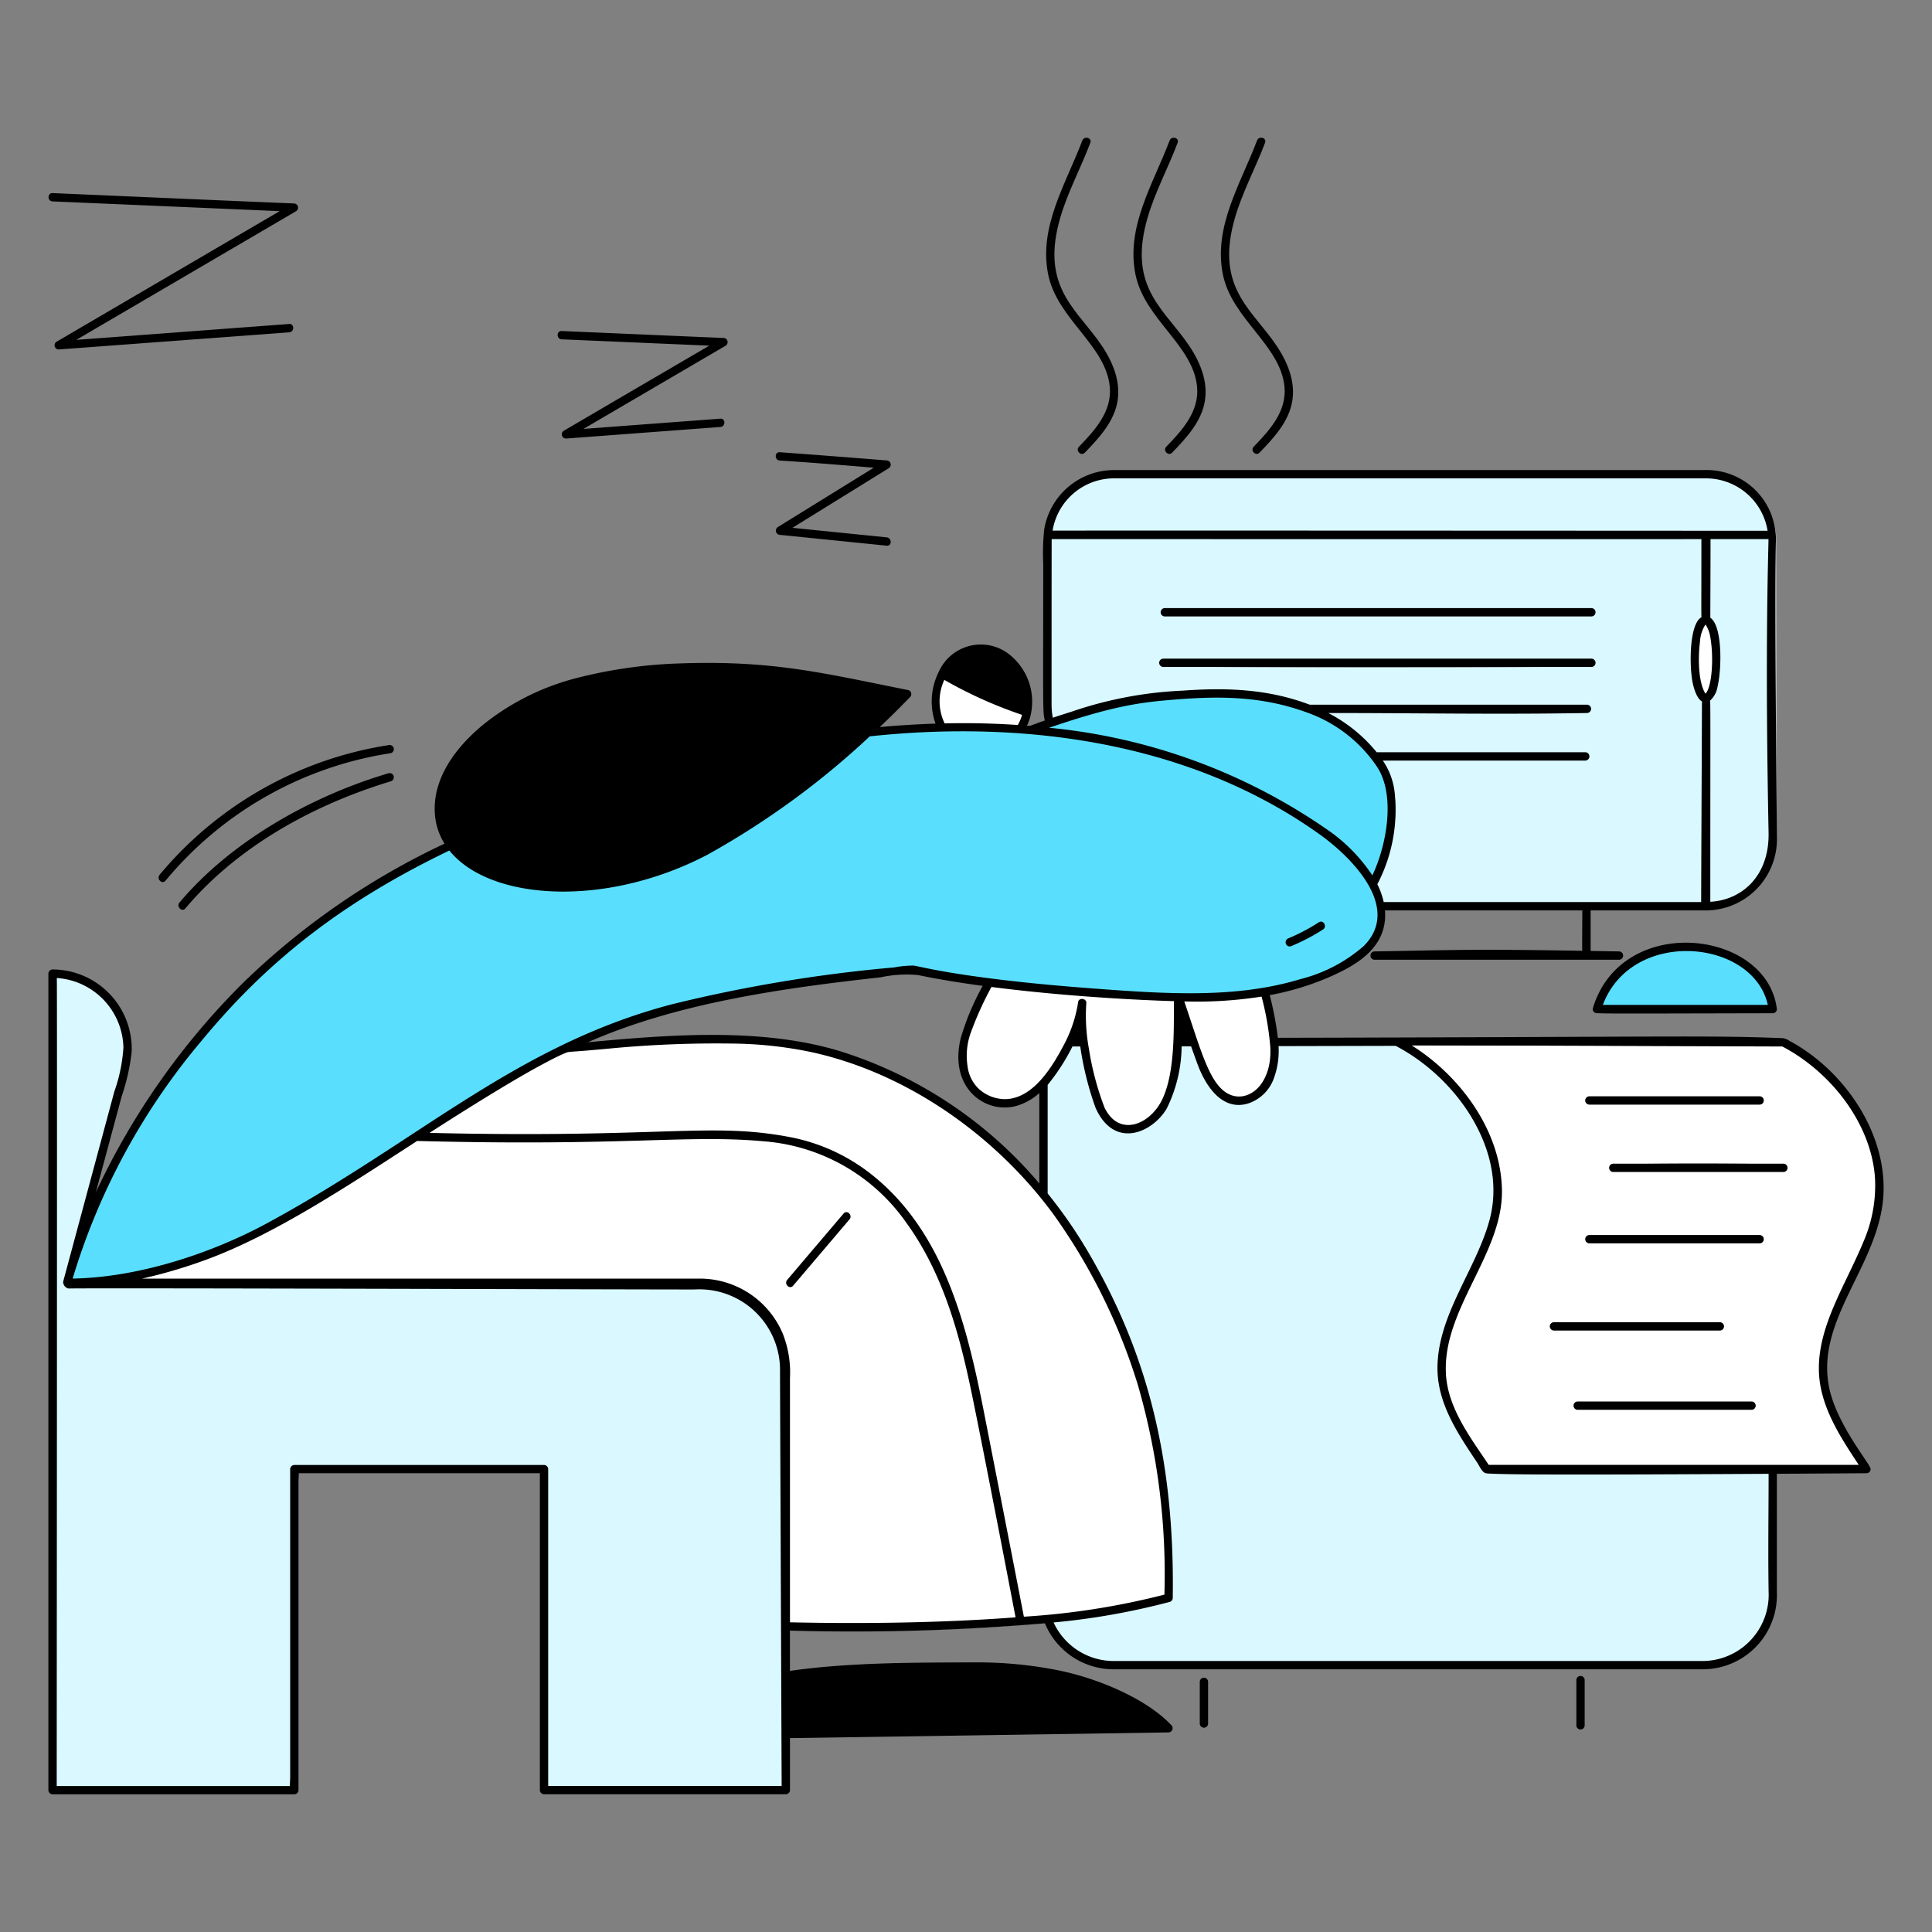 <svg xmlns="http://www.w3.org/2000/svg" fill="none" viewBox="0 0 200 200" id="Overworked-Employee--Streamline-New-York">
  <rect x="0" y="0" width="200" height="200" fill="#808080" stroke="none"/>
  <desc>
    Overworked Employee Streamline Illustration: https://streamlinehq.com
  </desc>
  <path fill="#daf8ff" d="M153.619 152.339a4.787 4.787 0 0 1 -0.569 -0.842c-4.441 -6.624 -5.7 -9.708 -2.078 -17.513 2.41 -5.2 4.946 -9.016 3.045 -14.782a19.785 19.785 0 0 0 -9.748 -11.119 0.32 0.32 0 0 1 -0.165 -0.174 0.326 0.326 0 0 1 0.007 -0.239 0.371 0.371 0 0 1 0.133 -0.2l-12 0.027c0.032 0.318 0.054 0.718 0.059 0.868v0.016c0.02 2.359 -0.567 4.711 -2.75 5.651 -2.586 1.114 -4.65 -1.253 -5.547 -3.928v-0.011c-0.089 -0.234 -0.838 -2.331 -0.925 -2.577h-0.785c-0.1 2.574 -0.445 5.853 -2.025 7.885a4.556 4.556 0 0 1 -4.459 1.744 4.158 4.158 0 0 1 -2.4 -2.634 32.704 32.704 0 0 1 -1.631 -6.981h-0.458a17.455 17.455 0 0 1 -3.672 5.49v9.673a48.661 48.661 0 0 1 5 7.042c5.747 9.842 8.915 20.729 8.694 35.678a0.378 0.378 0 0 1 -0.271 0.356 74.831 74.831 0 0 1 -12.863 2.2 7.639 7.639 0 0 0 7.1 4.779l60.954 0a7.623 7.623 0 0 0 5.515 -2.34 7.612 7.612 0 0 0 2.114 -5.606v-12.355c-31.663 0 -30.024 0.063 -30.275 -0.108Z" stroke-width="1"></path>
  <path fill="#daf8ff" d="M176.592 49.46h-61.031a6.514 6.514 0 0 0 -6.669 5.54c1.25 -0.053 -8.553 0.012 74.16 0.012a6.514 6.514 0 0 0 -6.46 -5.552Z" stroke-width="1"></path>
  <path fill="#daf8ff" d="M176.167 93.445c-0.015 -0.4 0.022 -0.812 0.022 -1.2v-19.7c-0.561 -0.351 -0.837 -1.518 -0.927 -2a12.455 12.455 0 0 1 0.092 -5.076 2.39 2.39 0 0 1 0.835 -1.529v-8.192c-0.8 0.01 -67.379 0 -67.379 0 -0.01 0.264 -0.014 0.528 -0.014 0.794 0 18.049 -0.053 16.893 0.141 17.838a57.948 57.948 0 0 1 9.055 -2.38 59.389 59.389 0 0 1 9.779 -0.53c2.666 0.097 5.299 0.62 7.8 1.548h28.71a0.369 0.369 0 1 1 0 0.738h-27.05a15.653 15.653 0 0 1 5.259 4.185h21.637a0.37 0.37 0 0 1 0 0.739h-21.096c0.072 0.105 0.153 0.2 0.221 0.313 2.1 3.354 1.144 8.948 -0.735 12.538 0.305 0.608 0.533 1.253 0.677 1.918l32.973 -0.004Zm-55.586 -30.434h44.16a0.37 0.37 0 0 1 0 0.739h-44.16a0.369 0.369 0 0 1 -0.351 -0.37 0.372 0.372 0 0 1 0.351 -0.369Zm-0.153 5.97a0.369 0.369 0 1 1 0 -0.738h44.313a0.369 0.369 0 1 1 0 0.738c-9.061 0.157 -35.27 0.156 -44.313 0Z" stroke-width="1"></path>
  <path fill="#ffffff" d="M164.741 68.243h-44.313a0.369 0.369 0 1 0 0 0.738h44.313a0.369 0.369 0 1 0 0 -0.738Z" stroke-width="1"></path>
  <path fill="#ffffff" d="M120.581 63.75h44.16a0.369 0.369 0 0 0 0.351 -0.37 0.372 0.372 0 0 0 -0.351 -0.37h-44.16a0.369 0.369 0 0 0 -0.351 0.37 0.372 0.372 0 0 0 0.351 0.37Z" stroke-width="1"></path>
  <path fill="#ffffff" d="M164.279 73.75a0.369 0.369 0 1 0 0 -0.737h-28.71c0.569 0.21 1.123 0.456 1.66 0.738 7.271 0 16.506 0.183 27.05 0Z" stroke-width="1"></path>
  <path fill="#ffffff" d="M164.125 78.675a0.37 0.37 0 0 0 0 -0.74h-21.637c0.19 0.24 0.369 0.487 0.543 0.74h21.094Z" stroke-width="1"></path>
  <path fill="#daf8ff" d="M177.8 65.639c0.366 1.776 0.489 5.634 -0.812 6.844v20.935a6.397 6.397 0 0 0 5.983 -5.021 9.015 9.015 0 0 0 0.171 -2.205s0 -30.029 -0.017 -30.445h-6.115c0.022 0.648 -0.02 -2.676 -0.02 8.234a2.71 2.71 0 0 1 0.81 1.658Z" stroke-width="1"></path>
  <path fill="#59dffd" d="M143.252 78.988a15.824 15.824 0 0 0 -7.683 -5.975c-4.214 -1.6 -8.454 -1.794 -13.126 -1.455a40.776 40.776 0 0 0 -11.532 2.187c-1.061 0.338 -2.57 0.806 -4.3 1.471 12.476 1.043 22.295 4.777 30.713 10.69a16.275 16.275 0 0 1 5.19 5.62c1.886 -3.589 2.837 -9.189 0.738 -12.538Z" stroke-width="1"></path>
  <path fill="#ffffff" d="M116.431 137.286c-5.715 -13.487 -15.373 -23.964 -29.227 -28.331 -8.075 -2.545 -17.85 -1.82 -26.713 -0.969a126.205 126.205 0 0 0 -16.209 9.345c24.944 0.595 29.174 -1.131 37.424 0.43 5.988 1.133 10.628 4.826 13.839 9.919 3.479 5.517 4.961 11.967 6.208 18.284a9423.597 9423.597 0 0 1 4.195 21.492c0.091 0.465 -0.621 0.662 -0.712 0.2 -0.011 -0.058 -3.174 -16.63 -4.623 -23.611 -1.274 -6.139 -3 -12.342 -6.732 -17.487a19.89 19.89 0 0 0 -14.9 -8.48c-7.921 -0.713 -14 0.557 -35.794 -0.03 -10.354 6.734 -18.327 12.115 -29.055 14.38l58.293 0c5.062 0.029 9.575 3.969 9.295 10.244v26.073c11.123 0.247 28.692 0.064 39.351 -2.972a0.374 0.374 0 0 0 0.271 -0.356c0.139 -9.636 -1.131 -19.212 -4.911 -28.131ZM87.9 126.185l-5.843 6.872c-0.308 0.363 -0.828 -0.162 -0.522 -0.522l5.843 -6.873c0.305 -0.362 0.822 0.162 0.522 0.523Z" stroke-width="1"></path>
  <path fill="#ffffff" d="M101.822 102a21.981 21.981 0 0 0 -2.485 6.385c0.157 -0.318 0.726 -0.27 0.7 0.148a5.707 5.707 0 0 0 0.8 3.727 3.998 3.998 0 0 0 5.176 1.041c1.928 -1.081 3.242 -3.3 4.282 -5.308a13.758 13.758 0 0 0 1.379 -4.258c0.04 -0.429 0.782 -0.31 0.712 0.2a13.943 13.943 0 0 1 -1.739 4.952c0.412 -0.722 0.761 -1.478 1.042 -2.26 0.23 2.406 0.712 4.781 1.438 7.087 -0.128 -0.446 0.572 -0.632 0.713 -0.185a4.59 4.59 0 0 0 1.826 2.761 3.236 3.236 0 0 0 2.651 -0.205c1.664 -0.817 2.406 -2.738 2.8 -4.557 0.415 -2.627 0.58 -5.287 0.492 -7.945 -6.291 -0.133 -15.293 -0.992 -19.787 -1.583Z" stroke-width="1"></path>
  <path fill="#ffffff" d="M131.373 102.964a46.51 46.51 0 0 1 -9.028 0.636 93.657 93.657 0 0 0 -0.019 1.757c0.175 0.506 1.587 4.5 1.676 4.734 -0.149 -0.428 0.517 -0.616 0.714 -0.186 0.665 1.75 1.861 3.815 3.735 3.659a2.952 2.952 0 0 0 1.856 -0.938 6.198 6.198 0 0 0 1.256 -4.249 0.37 0.37 0 0 1 0.361 -0.357 0.368 0.368 0 0 1 0.374 0.343 28.802 28.802 0 0 0 -0.925 -5.399Z" stroke-width="1"></path>
  <path fill="#ffffff" d="M106.226 74.051a42.523 42.523 0 0 1 -8.855 -3.978 0.384 0.384 0 0 1 -0.133 -0.5 6.688 6.688 0 0 0 -0.3 5.4 85.275 85.275 0 0 1 9.271 0.208c0.224 -0.432 0.379 -0.897 0.461 -1.378a0.375 0.375 0 0 1 -0.444 0.248Z" stroke-width="1"></path>
  <path fill="#ffffff" d="M130.838 111.9a2.867 2.867 0 0 1 -3.334 1.544c-1.383 -0.467 -2.269 -2.173 -2.788 -3.538 -0.2 -0.43 -0.863 -0.242 -0.714 0.186v0.011c0.867 2.587 2.866 4.973 5.408 3.985 2.273 -0.884 2.908 -3.259 2.889 -5.708v-0.016a0.369 0.369 0 0 0 -0.374 -0.343 0.368 0.368 0 0 0 -0.361 0.357 7.13 7.13 0 0 1 -0.726 3.522Z" stroke-width="1"></path>
  <path fill="#ffffff" d="M121.047 111.813a6.998 6.998 0 0 1 -2.144 3.911 3.653 3.653 0 0 1 -1.406 0.657 3.654 3.654 0 0 1 -1.551 0.017c-1.128 -0.338 -1.761 -1.761 -2.111 -2.872 -0.141 -0.447 -0.841 -0.261 -0.713 0.185 0.2 0.656 0.479 1.285 0.832 1.872 0.234 0.405 0.542 0.763 0.907 1.055 1.57 1.222 4.127 0.382 5.375 -1.2 2.31 -2.92 2.039 -8.347 2.109 -11.842 -0.248 0 -0.5 -0.015 -0.743 -0.02a39.388 39.388 0 0 1 -0.555 8.237Z" stroke-width="1"></path>
  <path fill="#ffffff" d="M107.924 112.761a15.882 15.882 0 0 0 2.62 -3.688 15.096 15.096 0 0 0 1.837 -5.141c0.072 -0.473 -0.626 -0.63 -0.707 -0.227 -0.023 0.113 -0.069 0.483 -0.213 1.1a14.361 14.361 0 0 1 -1.6 3.994 11.103 11.103 0 0 1 -3.85 4.5 3.896 3.896 0 0 1 -3.118 0.398 3.901 3.901 0 0 1 -2.402 -2.028 6.46 6.46 0 0 1 -0.452 -3.138c0.031 -0.477 -0.709 -0.468 -0.739 0 -0.136 2.153 0.326 4.151 2.185 5.295 1.961 1.212 4.262 1.047 6.439 -1.065Z" stroke-width="1"></path>
  <path fill="#000000" d="M121.23 178.65c-2.708 -2.876 -7.91 -4.938 -11.8 -5.7a42.692 42.692 0 0 0 -8.241 -0.8c-6.265 0.015 -13.262 -0.01 -19.471 0.887v6.827l39.253 -0.592a0.362 0.362 0 0 0 0.195 -0.068 0.366 0.366 0 0 0 0.153 -0.367 0.37 0.37 0 0 0 -0.089 -0.187Z" stroke-width="1"></path>
  <path fill="#59dffd" d="M143.308 94.181c-0.347 -3.352 -3.262 -6.364 -5.981 -8.275a55.725 55.725 0 0 0 -6.6 -4.054c-12.365 -6.329 -26.126 -7.769 -39.844 -6.507a86.28 86.28 0 0 1 -17.651 13.067 34.14 34.14 0 0 1 -11.363 3.615c-5.353 0.715 -12.816 -0.148 -15.737 -4.679a76.593 76.593 0 0 0 -20.955 14.468 75.044 75.044 0 0 0 -15.538 22.421c-0.444 1.65 -1.913 7.108 -2.2 8.187h6.693a51.716 51.716 0 0 0 7.308 -2.124c11.443 -4.248 23.733 -14.443 35.487 -20.582 10.743 -5.61 22.045 -7.26 34.251 -8.614a12.844 12.844 0 0 1 3.872 -0.229c7.262 1.519 19.881 2.569 26.552 2.707 5.527 0.114 10.9 -0.246 15.981 -2.484 2.071 -0.912 4.431 -2.147 5.358 -4.343a5.234 5.234 0 0 0 0.367 -2.574Zm-9.9 3.006a19.427 19.427 0 0 0 3.143 -1.658c0.4 -0.26 0.771 0.381 0.373 0.638a20.443 20.443 0 0 1 -3.319 1.732c-0.437 0.181 -0.627 -0.533 -0.194 -0.712h-0.003Z" stroke-width="1"></path>
  <path fill="#000000" d="M94.007 71.5c-8.842 -1.766 -14.125 -3.113 -23.785 -2.754 -3.562 0.12 -7.1 0.628 -10.551 1.515a25.448 25.448 0 0 0 -9.2 4.477c-7.774 6.025 -6.746 13.488 0.363 16.216 6.9 2.647 15.776 0.938 22.395 -2.542a84.723 84.723 0 0 0 16.78 -12.246c2.147 -1.965 3.358 -3.241 4.158 -4.048a0.37 0.37 0 0 0 -0.16 -0.618Z" stroke-width="1"></path>
  <path fill="#daf8ff" d="m72.421 132.424 -64.986 0 5.108 -18.973c0.507 -1.478 0.85 -3.007 1.025 -4.56a8.157 8.157 0 0 0 -4.94 -7.814 8.16 8.16 0 0 0 -3.188 -0.657 0.373 0.373 0 0 0 -0.369 0.369l0 84.524a0.375 0.375 0 0 0 0.369 0.369h25.029a0.377 0.377 0 0 0 0.369 -0.369v-31.871c0 -0.308 0.044 -0.665 0.032 -1h25.079v32.866a0.374 0.374 0 0 0 0.369 0.369h25.029a0.377 0.377 0 0 0 0.369 -0.369v-42.64c0.275 -6.168 -4.11 -10.214 -9.295 -10.244Z" stroke-width="1"></path>
  <path fill="#000000" d="M104.382 67.747a4.697 4.697 0 0 0 -5.882 0.146 4.7 4.7 0 0 0 -1.262 1.68 0.39 0.39 0 0 0 0.133 0.5 42.147 42.147 0 0 0 8.855 3.979 0.373 0.373 0 0 0 0.449 -0.247l0.005 -0.011a6.185 6.185 0 0 0 -2.298 -6.047Z" stroke-width="1"></path>
  <path fill="#ffffff" d="M112.254 46.816c1.465 -1.517 3.058 -3.216 3.382 -5.39 0.345 -2.308 -0.784 -4.5 -2.122 -6.3 -2.5 -3.368 -5.8 -5.773 -3.826 -12.581 0.779 -2.693 2.135 -5.17 3.12 -7.786 0.167 -0.446 -0.546 -0.638 -0.713 -0.2 -1.669 4.434 -4.55 8.916 -3.527 13.86 0.958 4.638 5.962 7.254 6.373 11.62 0.242 2.57 -1.549 4.53 -3.209 6.25 -0.332 0.347 0.191 0.87 0.522 0.527Z" stroke-width="1"></path>
  <path fill="#ffffff" d="M121.3 46.816c1.465 -1.517 3.058 -3.216 3.382 -5.39 0.345 -2.308 -0.784 -4.5 -2.122 -6.3 -2.5 -3.368 -5.8 -5.773 -3.826 -12.581 0.779 -2.693 2.134 -5.17 3.119 -7.786 0.168 -0.446 -0.545 -0.638 -0.712 -0.2 -1.669 4.434 -4.55 8.916 -3.527 13.86 0.958 4.638 5.962 7.254 6.373 11.62 0.242 2.57 -1.549 4.53 -3.209 6.25 -0.334 0.347 0.187 0.87 0.522 0.527Z" stroke-width="1"></path>
  <path fill="#ffffff" d="M130.344 46.816c1.466 -1.517 3.059 -3.216 3.383 -5.39 0.344 -2.308 -0.785 -4.5 -2.122 -6.3 -2.5 -3.368 -5.795 -5.773 -3.827 -12.581 0.779 -2.693 2.135 -5.17 3.12 -7.786 0.167 -0.446 -0.546 -0.638 -0.712 -0.2 -1.67 4.434 -4.551 8.916 -3.528 13.86 0.959 4.638 5.963 7.254 6.373 11.62 0.242 2.57 -1.549 4.53 -3.209 6.25 -0.33 0.347 0.192 0.87 0.522 0.527Z" stroke-width="1"></path>
  <path fill="#ffffff" d="M184.531 108.271c-0.347 0.012 -0.7 -0.067 -1.043 -0.068h-37.6c5.117 3.109 9.436 8.715 9.537 15.011 0.1 6.542 -6.141 12.263 -5.8 18.974 0.18 3.58 2.54 6.642 4.458 9.52h38.457c-1.975 -2.975 -4.082 -6.157 -4.18 -9.764 -0.128 -4.661 2.752 -8.876 4.65 -13.479a14.594 14.594 0 0 0 1.157 -6.493c-0.363 -5.644 -4.507 -11.011 -9.457 -13.609 -0.076 -0.037 -0.21 -0.081 -0.179 -0.092Zm-20 5.279h17.621a0.37 0.37 0 1 1 0 0.738h-17.617a0.37 0.37 0 1 1 0 -0.738h-0.004Zm-3.688 24.126a0.368 0.368 0 0 1 -0.351 -0.369 0.372 0.372 0 0 1 0.351 -0.37h17.211a0.368 0.368 0 0 1 0.351 0.37 0.37 0.37 0 0 1 -0.351 0.369h-17.211Zm20.489 8.206h-18.03a0.37 0.37 0 1 1 0 -0.738h18.03a0.376 0.376 0 0 1 0.238 0.119 0.369 0.369 0 0 1 0.002 0.497 0.368 0.368 0 0 1 -0.236 0.122h-0.004Zm0.82 -17.233h-17.617a0.37 0.37 0 1 1 0 -0.738h17.621a0.381 0.381 0 0 1 0.21 0.605 0.374 0.374 0 0 1 -0.21 0.133h-0.004Zm2.459 -7.385h-17.617a0.368 0.368 0 0 1 -0.351 -0.369 0.372 0.372 0 0 1 0.351 -0.37h17.621a0.368 0.368 0 0 1 0.351 0.37 0.37 0.37 0 0 1 -0.351 0.369h-0.004Z" stroke-width="1"></path>
  <path fill="#000000" d="M144.26 108.079a19.461 19.461 0 0 1 9.757 11.123c1.9 5.758 -0.637 9.583 -3.045 14.782 -3.612 7.795 -2.365 10.887 2.078 17.513 0.159 0.3 0.35 0.582 0.569 0.842 0.247 0.168 -2.5 0.384 39.6 0.108a0.373 0.373 0 0 0 0.319 -0.556c-2.182 -3.3 -4.558 -6.6 -4.448 -10.527 0.165 -5.843 4.989 -10.778 5.747 -16.789 0.845 -6.7 -3.735 -13.625 -9.644 -16.788 -0.718 -0.491 1.457 -0.174 -40.739 -0.324 -0.076 0 -0.15 -0.042 -0.211 0.005a0.366 0.366 0 0 0 -0.108 0.482 0.36 0.36 0 0 0 0.125 0.129Zm49.9 13.893c0.318 4.943 -2.113 8.261 -4.211 13.138 -3.034 7.056 -1.53 10.4 2.584 16.6h-38.456c-1.918 -2.878 -4.278 -5.94 -4.458 -9.52 -0.339 -6.718 5.906 -12.431 5.8 -18.974 -0.1 -6.264 -4.386 -11.882 -9.537 -15.011 41.364 0.086 38.559 0.023 38.82 0.16 4.998 2.621 9.098 8.013 9.459 13.607h-0.001Z" stroke-width="1"></path>
  <path fill="#000000" d="M164.535 114.288h17.621a0.37 0.37 0 1 0 0 -0.738h-17.621a0.37 0.37 0 1 0 0 0.738Z" stroke-width="1"></path>
  <path fill="#000000" d="M166.994 120.525a0.371 0.371 0 0 0 -0.351 0.369 0.372 0.372 0 0 0 0.351 0.37h17.621a0.368 0.368 0 0 0 0.351 -0.37 0.372 0.372 0 0 0 -0.351 -0.369 535.536 535.536 0 0 0 -17.621 0Z" stroke-width="1"></path>
  <path fill="#000000" d="M182.156 127.91h-17.621a0.369 0.369 0 1 0 0 0.738h17.621a0.356 0.356 0 0 0 0.267 -0.105 0.366 0.366 0 0 0 0.112 -0.264 0.359 0.359 0 0 0 -0.11 -0.266 0.36 0.36 0 0 0 -0.269 -0.103Z" stroke-width="1"></path>
  <path fill="#000000" d="M178.058 137.676a0.368 0.368 0 0 0 0.351 -0.37 0.372 0.372 0 0 0 -0.351 -0.369h-17.211a0.367 0.367 0 0 0 -0.351 0.369 0.372 0.372 0 0 0 0.351 0.37h17.211Z" stroke-width="1"></path>
  <path fill="#000000" d="M181.336 145.144h-18.03a0.37 0.37 0 0 0 0 0.738h18.03a0.369 0.369 0 1 0 0 -0.738Z" stroke-width="1"></path>
  <path fill="#000000" d="M40.24 80.106c-8.053 2.382 -16.317 7.068 -21.615 13.368 -0.3 0.361 0.216 0.886 0.522 0.522 4.354 -5.191 11.4 -10.168 21.29 -13.176a0.37 0.37 0 1 0 -0.2 -0.713h0.003Z" stroke-width="1"></path>
  <path fill="#000000" d="M40.24 77.193A38.471 38.471 0 0 0 16.57 90.6c-0.3 0.364 0.22 0.89 0.523 0.522a37.75 37.75 0 0 1 23.344 -13.216c0.468 -0.07 0.269 -0.783 -0.197 -0.712Z" stroke-width="1"></path>
  <path fill="#000000" d="M136.554 95.529a19.427 19.427 0 0 1 -3.143 1.658c-0.433 0.179 -0.243 0.893 0.2 0.712a20.443 20.443 0 0 0 3.319 -1.732c0.395 -0.257 0.025 -0.898 -0.376 -0.638Z" stroke-width="1"></path>
  <path fill="#59dffd" d="M164.963 104.361a0.332 0.332 0 0 0 0.13 0.384c0.149 0.13 -1.064 0.129 18.42 0.083a0.369 0.369 0 0 0 0.369 -0.369c-0.982 -8.152 -15.935 -9.932 -18.919 -0.098Z" stroke-width="1"></path>
  <path fill="#ffffff" d="m5.44 20.788 23.722 1.017C28.713 22.067 5.9 35.421 5.887 35.43a0.372 0.372 0 0 0 0.186 0.688l23.868 -1.785c0.471 -0.035 0.475 -0.774 0 -0.738L7.634 35.263 30.618 21.81a0.373 0.373 0 0 0 -0.187 -0.689c-2.046 -0.073 -22.858 -0.979 -24.991 -1.07 -0.475 -0.02 -0.474 0.717 0 0.738Z" stroke-width="1"></path>
  <path fill="#000000" d="M125 178.418v-4.308a0.37 0.37 0 1 0 -0.738 0v4.308a0.37 0.37 0 1 0 0.738 0Z" stroke-width="1"></path>
  <path fill="#000000" d="M163.983 178.623v-4.719a0.372 0.372 0 0 0 -0.369 -0.35 0.371 0.371 0 0 0 -0.37 0.35v4.719a0.372 0.372 0 0 0 0.37 0.351 0.369 0.369 0 0 0 0.369 -0.351Z" stroke-width="1"></path>
  <path fill="#000000" d="M167.614 98.552c-1.074 -0.02 -2.073 -0.035 -3.007 -0.05 0.026 -0.127 0.061 -0.663 -0.009 -4.688a0.37 0.37 0 0 0 -0.739 0c-0.061 3.516 -0.052 4.446 -0.031 4.675 -11.391 -0.18 -12.632 -0.091 -21.551 0.063a0.369 0.369 0 0 0 -0.351 0.37 0.372 0.372 0 0 0 0.351 0.369h25.337a0.369 0.369 0 0 0 0.351 -0.37 0.372 0.372 0 0 0 -0.351 -0.37Z" stroke-width="1"></path>
  <path fill="#ffffff" d="M183.882 86.673s-0.011 -31.074 -0.031 -31.295a7.277 7.277 0 0 0 -7.39 -6.657c-1.072 0.006 -61.117 0 -61.387 0.006a7.275 7.275 0 0 0 -6.985 6.651c-0.062 0.735 -0.032 17.449 -0.031 17.717 0.003 0.515 0.059 1.029 0.169 1.532 0.237 -0.082 0.472 -0.169 0.71 -0.248a6.736 6.736 0 0 1 -0.141 -1.313c0 -0.358 0 -17.055 0.014 -17.319 0 0 66.581 0.012 67.379 0v8.194a2.366 2.366 0 0 0 -0.835 1.529 12.455 12.455 0 0 0 -0.092 5.076c0.09 0.48 0.366 1.647 0.927 2v19.7c0 0.386 -0.037 0.8 -0.022 1.2l-32.973 0c0.052 0.243 0.09 0.49 0.114 0.737l20.551 0v-0.369a0.37 0.37 0 0 1 0.739 0v0.369c6.254 0 10.316 0.012 12.022 0a7.28 7.28 0 0 0 7.262 -7.51ZM108.892 55a6.509 6.509 0 0 1 6.669 -5.536h61.031a6.514 6.514 0 0 1 6.46 5.548c-2.968 -0.004 -73.292 -0.053 -74.16 -0.012Zm74.081 33.4a6.39 6.39 0 0 1 -5.983 5.021c0 -16.155 0.022 -20.05 0 -20.935 0.403 -0.376 0.669 -0.877 0.753 -1.422a13.19 13.19 0 0 0 0.059 -5.422 2.772 2.772 0 0 0 -0.812 -1.658c0.006 -1.376 0.032 -7.878 0.02 -8.234h6.117c0.029 0.7 0.02 13.225 0.017 30.445 0.019 0.739 -0.038 1.478 -0.171 2.205Z" stroke-width="1"></path>
  <g>
    <path fill="#000000" d="M120.428 69.044h44.313a0.432 0.432 0 0 0 0.305 -0.736 0.432 0.432 0 0 0 -0.305 -0.126h-44.313a0.432 0.432 0 0 0 -0.305 0.735 0.432 0.432 0 0 0 0.305 0.127Z" stroke-width="1"></path>
    <path fill="#000000" d="M120.582 63.812h44.159a0.432 0.432 0 0 0 0.305 -0.736 0.432 0.432 0 0 0 -0.305 -0.126h-44.159a0.432 0.432 0 0 0 -0.305 0.736c0.081 0.08 0.191 0.126 0.305 0.126Z" stroke-width="1"></path>
    <path fill="#000000" d="M112.3 46.86c1.472 -1.525 3.071 -3.233 3.4 -5.417 0.347 -2.326 -0.78 -4.53 -2.129 -6.345 -2.533 -3.41 -5.773 -5.78 -3.82 -12.534 0.779 -2.693 2.135 -5.17 3.12 -7.787 0.2 -0.519 -0.637 -0.744 -0.831 -0.229 -1.675 4.448 -4.554 8.933 -3.528 13.893 0.953 4.607 5.967 7.3 6.371 11.6 0.241 2.554 -1.541 4.5 -3.191 6.206 -0.392 0.402 0.22 1.012 0.608 0.612Z" stroke-width="1"></path>
    <path fill="#000000" d="M121.909 14.777c0.2 -0.519 -0.637 -0.744 -0.831 -0.229 -1.678 4.452 -4.554 8.933 -3.528 13.893 0.957 4.625 5.966 7.29 6.371 11.6 0.241 2.554 -1.541 4.5 -3.191 6.206 -0.385 0.4 0.224 1.01 0.61 0.61 1.472 -1.525 3.071 -3.233 3.4 -5.417 0.347 -2.326 -0.78 -4.53 -2.129 -6.345 -2.533 -3.41 -5.773 -5.78 -3.82 -12.534 0.777 -2.69 2.133 -5.168 3.118 -7.784Z" stroke-width="1"></path>
    <path fill="#000000" d="M130.957 14.777c0.2 -0.519 -0.637 -0.744 -0.831 -0.229 -1.674 4.448 -4.553 8.933 -3.527 13.893 0.952 4.607 5.966 7.3 6.371 11.6 0.24 2.554 -1.542 4.5 -3.191 6.206 -0.385 0.4 0.223 1.01 0.609 0.61 1.472 -1.525 3.071 -3.233 3.4 -5.417 0.348 -2.326 -0.78 -4.53 -2.128 -6.345 -2.534 -3.41 -5.773 -5.78 -3.821 -12.534 0.777 -2.69 2.133 -5.168 3.118 -7.784Z" stroke-width="1"></path>
    <path fill="#000000" d="M5.44 185.743h25.029a0.434 0.434 0 0 0 0.43 -0.43v-31.872c0 -0.293 0.034 -0.621 0.029 -0.933h24.959v32.8a0.435 0.435 0 0 0 0.431 0.43h25.029a0.435 0.435 0 0 0 0.431 -0.43v-5.379l39.191 -0.591a0.431 0.431 0 0 0 0.386 -0.271 0.436 0.436 0 0 0 -0.086 -0.465c-2.72 -2.889 -7.941 -4.955 -11.829 -5.712a42.532 42.532 0 0 0 -8.256 -0.8c-6.278 0.014 -13.241 -0.009 -19.41 0.878V168.8c8.805 0.249 17.617 -0.003 26.393 -0.757a7.7 7.7 0 0 0 7.128 4.762l60.954 0a7.686 7.686 0 0 0 5.558 -2.359 7.685 7.685 0 0 0 2.133 -5.649v-12.232c2.821 -0.016 5.905 -0.035 9.276 -0.057a0.432 0.432 0 0 0 0.398 -0.272 0.433 0.433 0 0 0 0.03 -0.167c0 -0.434 -2.689 -3.6 -3.9 -7.028 -2.63 -7.471 4.229 -13.175 5.147 -20.466 0.842 -6.685 -3.706 -13.648 -9.674 -16.841a1.533 1.533 0 0 0 -0.665 -0.263c-7.65 -0.308 -11.073 -0.125 -52.269 -0.038a32.985 32.985 0 0 0 -0.842 -4.417 28.389 28.389 0 0 0 6.165 -1.867c2.085 -0.918 4.45 -2.164 5.383 -4.372 0.332 -0.8 0.462 -1.67 0.379 -2.532H163.8v4.181c-11.364 -0.183 -12.61 -0.093 -21.521 0.065a0.428 0.428 0 0 0 -0.41 0.43 0.428 0.428 0 0 0 0.41 0.431h25.337a0.428 0.428 0 0 0 0.41 -0.43 0.428 0.428 0 0 0 -0.41 -0.43l-2.954 -0.052v-4.195l11.716 0a7.373 7.373 0 0 0 7.047 -4.644 7.37 7.37 0 0 0 0.521 -2.929c-0.227 -23.262 -0.144 -29.282 -0.1 -30.865a7.193 7.193 0 0 0 -2.187 -5.13 7.189 7.189 0 0 0 -5.2 -2.018c-1.072 0.005 -61.117 0 -61.387 0.005a7.338 7.338 0 0 0 -6.976 6.15 24.043 24.043 0 0 0 -0.1 3.6c-0.011 15.588 -0.056 15.147 0.16 16.17 -0.483 0.17 -1 0.355 -1.53 0.561l-0.315 -0.026c0.202 -0.41 0.345 -0.849 0.423 -1.3l0.006 -0.012a6.24 6.24 0 0 0 -2.327 -6.115 4.761 4.761 0 0 0 -5.95 0.149 4.758 4.758 0 0 0 -1.278 1.698 6.82 6.82 0 0 0 -0.339 5.371c-1.917 0.06 -3.843 0.18 -5.777 0.356 1.549 -1.458 2.493 -2.45 3.145 -3.107a0.432 0.432 0 0 0 -0.191 -0.72c-8.9 -1.776 -14.1 -3.116 -23.8 -2.757A49.12 49.12 0 0 0 59.654 70.2a25.554 25.554 0 0 0 -9.224 4.493c-2.793 2.166 -5.505 5.427 -5.43 9.163a6.749 6.749 0 0 0 1.015 3.48 76.568 76.568 0 0 0 -20.881 14.435 75.784 75.784 0 0 0 -15.215 21.663l2.684 -9.966a21.576 21.576 0 0 0 1.027 -4.577 8.221 8.221 0 0 0 -8.19 -8.533 0.44 0.44 0 0 0 -0.431 0.431v84.524a0.436 0.436 0 0 0 0.431 0.43Zm95.747 -12.783c6.291 -0.051 14 1.484 18.726 5.537 -0.967 0.014 -37.746 0.54 -38.135 0.554v-5.214c6.555 -0.965 13.339 -0.829 19.409 -0.877Zm-19.409 -5.019v-25.273a10.926 10.926 0 0 0 -0.76 -4.642 9.32 9.32 0 0 0 -8.6 -5.664l-57.718 0a52.402 52.402 0 0 0 6.754 -2c6.911 -2.561 14.309 -7.441 21.724 -12.25 21.51 0.566 27.964 -0.677 35.8 0.028a19.84 19.84 0 0 1 14.851 8.45c3.735 5.142 5.452 11.338 6.726 17.473 1.348 6.5 4.177 21.278 4.576 23.363 -7.525 0.574 -15.81 0.684 -23.353 0.515Zm24.214 -0.582a9084.35 9084.35 0 0 0 -4.18 -21.411c-1.825 -9.245 -4.291 -18.781 -11.874 -24.588a19.457 19.457 0 0 0 -8.215 -3.658c-8.226 -1.558 -13.154 0.147 -37.26 -0.425 2.545 -1.644 11.471 -7.346 14.308 -8.359 0.932 -0.118 -0.092 0.039 4.617 -0.4 4.107 -0.383 8.232 -0.546 12.356 -0.489 2.73 0.02 5.453 0.308 8.128 0.86 9.913 2.121 19.233 8.629 25.308 16.992a61.257 61.257 0 0 1 8.591 17.421 70.366 70.366 0 0 1 2.768 21.774 77.79 77.79 0 0 1 -14.547 2.283Zm5.618 -63.639a13.698 13.698 0 0 1 -1.373 4.242c-1.3 2.518 -3.261 5.692 -6.08 5.821a4.06 4.06 0 0 1 -2.771 -1.009 3.828 3.828 0 0 1 -1.222 -2.384 7.09 7.09 0 0 1 0.245 -3.244 34.302 34.302 0 0 1 2.227 -4.975c6.3 0.811 13.353 1.3 18.894 1.467 -0.04 2.709 0.148 7.169 -1.153 10.043 -1.246 2.753 -4.526 4.107 -6.036 0.978a29.95 29.95 0 0 1 -1.628 -6.153c-0.28 -1.54 -0.367 -3.11 -0.257 -4.672 0.044 -0.483 -0.774 -0.591 -0.846 -0.114Zm-12.153 3.742c-1.267 5.182 2.557 7.888 5.733 7.03a6.1 6.1 0 0 0 2.4 -1.336v9.355A44.404 44.404 0 0 0 87.221 108.9c-8.12 -2.559 -17.783 -1.811 -26.359 -1.006 9.26 -4.081 20.258 -5.611 30.316 -6.726a12.772 12.772 0 0 1 3.856 -0.231c2.016 0.422 4.291 0.794 6.693 1.119a26.304 26.304 0 0 0 -2.27 5.406Zm85.053 0.871c5.132 2.7 9.233 8.09 9.59 13.639a14.593 14.593 0 0 1 -1.155 6.477c-1.894 4.592 -4.781 8.822 -4.653 13.495 0.1 3.588 2.175 6.76 4.128 9.7h-38.31c-1.908 -2.859 -4.251 -5.9 -4.43 -9.459 -0.338 -6.7 5.906 -12.417 5.8 -18.974 -0.1 -6.23 -4.411 -11.922 -9.382 -15.013l38.412 0.135Zm-52.154 -0.038 12.125 -0.028c6.42 3.358 11.66 10.965 9.7 18.086 -1.417 5.141 -5.379 9.8 -5.373 15.3 0 3.688 2.167 6.856 4.192 9.875 0.592 1.113 0.706 0.992 1.467 1.029 1.9 0.092 8.11 0.129 28.619 0.013 0 4.225 -0.065 7.888 0 12.191a6.86 6.86 0 0 1 -6.859 7.186l-60.925 0a6.857 6.857 0 0 1 -6.236 -3.99 73.257 73.257 0 0 0 12.021 -2.129 0.43 0.43 0 0 0 0.315 -0.415c0.224 -14.865 -2.9 -25.776 -8.7 -35.709a49.196 49.196 0 0 0 -4.249 -6.157v-11.24c1 -1.226 1.861 -2.56 2.566 -3.977h0.809a32.32 32.32 0 0 0 1.572 6.316c1.93 4.394 5.888 2.612 7.369 0.13a14.869 14.869 0 0 0 1.553 -6.458h0.98c0.365 1.024 0.623 1.734 0.646 1.794 0.962 2.617 2.748 4.933 5.315 4.1a4.22 4.22 0 0 0 2.535 -2.4c0.44 -1.116 0.63 -2.314 0.558 -3.512v-0.005Zm-0.854 0.079c0.2 3.78 -2.075 5.608 -3.925 5.034 -2.264 -0.7 -3.141 -4.36 -4.981 -9.74 2.676 0.08 5.354 -0.087 8 -0.5a29.36 29.36 0 0 1 0.904 5.206h0.002Zm45.026 -36.595c-0.77 -1.276 -0.736 -3.9 -0.542 -5.38 0.03 -0.625 0.226 -1.23 0.568 -1.752 0.238 0.364 0.4 0.772 0.476 1.2 0.432 2.314 0.154 5.358 -0.471 5.953l-0.031 -0.02Zm6.555 14.413c0.089 4.51 -2.772 6.98 -6.032 7.16 0 -18.447 0.027 -20.664 -0.03 -20.82a2.49 2.49 0 0 0 0.781 -1.455c0.43 -1.81 0.527 -6.264 -0.751 -7.129 0 -0.245 0.029 -7.767 0.021 -8.139h6c0.021 0.691 -0.388 10.491 0.011 30.383Zm-67.521 -36.67h61.03a6.452 6.452 0 0 1 6.388 5.424s-73.172 -0.04 -74.016 -0.013a6.449 6.449 0 0 1 6.598 -5.41Zm-6.693 6.287s66.481 0.01 67.259 0c0 6.917 -0.024 7.978 0.014 8.088 -1.255 0.66 -1.273 4.89 -0.94 6.665 0.12 0.634 0.426 1.732 0.987 2.053 -0.035 7.811 -0.09 20.494 -0.084 20.767 0 0 -32.475 0.005 -32.862 0a8.23 8.23 0 0 0 -0.661 -1.845 16.614 16.614 0 0 0 1.781 -9.595 7.239 7.239 0 0 0 -1.214 -3.208h20.976a0.432 0.432 0 0 0 0 -0.863h-21.613a15.738 15.738 0 0 0 -5.015 -4.06c9.38 0 17.6 0.162 26.782 0a0.432 0.432 0 0 0 0.305 -0.736 0.432 0.432 0 0 0 -0.305 -0.126h-28.7c-4.23 -1.6 -8.477 -1.792 -13.135 -1.455 -3.935 0.17 -7.824 0.908 -11.548 2.19 -0.509 0.162 -1.159 0.365 -1.909 0.616a7.026 7.026 0 0 1 -0.128 -1.236c-0.004 -0.356 0.002 -17.012 0.01 -17.255ZM120.9 72.48c5.149 -0.454 9.65 -0.476 14.477 1.306a14.603 14.603 0 0 1 7.181 5.605c1.908 2.9 1.023 8.042 -0.492 11.228a17.414 17.414 0 0 0 -4.711 -4.766 60.662 60.662 0 0 0 -28.746 -10.515c6.432 -2.207 9.269 -2.592 12.291 -2.858Zm-15.6 -2.532c0.519 0.972 0.749 2.072 0.66 3.17a41.296 41.296 0 0 1 -7.829 -3.526c1.515 -2.902 5.653 -2.47 7.169 0.356Zm-7.547 0.433a45.299 45.299 0 0 0 8.047 3.62 4.204 4.204 0 0 1 -0.436 1.05 83.611 83.611 0 0 0 -7.574 -0.165 5.254 5.254 0 0 1 -0.034 -4.505h-0.003ZM49.5 76.644a22.522 22.522 0 0 1 8.508 -5.034 41.953 41.953 0 0 1 10.058 -1.936c9.21 -0.663 15.852 0.4 24.983 2.435a95.238 95.238 0 0 1 -17.324 13.984 38.084 38.084 0 0 1 -10.655 4.535 25.576 25.576 0 0 1 -11.372 0.36c-2.891 -0.583 -6.111 -2.067 -7.364 -4.929 -1.499 -3.422 0.731 -7.102 3.166 -9.415ZM20.928 107.67c7.157 -8.683 15.172 -14.608 25.591 -19.625 4.17 5.2 16.189 5.968 26.744 0.42a84.753 84.753 0 0 0 16.775 -12.239c16.239 -1.737 33.326 0.67 46.6 10.168 3.217 2.3 8.507 7.531 4.551 11.524a15.791 15.791 0 0 1 -6.593 3.446c-6.7 2.034 -14.049 1.515 -21.543 0.954 -13.413 -1 -17.921 -2.309 -18.466 -2.36a10.25 10.25 0 0 0 -2 0.188 151.566 151.566 0 0 0 -23 3.811c-16.2 4.233 -26.18 14.148 -41.994 22.7 -5.865 3.171 -13.4 5.594 -20.072 5.7a68.917 68.917 0 0 1 13.407 -24.687Zm-15.045 -6.427a7.384 7.384 0 0 1 6.893 7.192 16.824 16.824 0 0 1 -0.938 4.555l-5.3 19.689a0.7 0.7 0 0 0 0.555 0.706c4.243 -0.068 63.2 0.121 64.837 0.1a8.35 8.35 0 0 1 8.817 8.533c0 0.96 0.169 42.868 0.169 42.868H56.749v-32.8a0.434 0.434 0 0 0 -0.431 -0.431H30.469a0.438 0.438 0 0 0 -0.431 0.431v31.87c0 0.294 -0.033 0.621 -0.029 0.934H5.871c0 -3.49 0.056 -82.658 0.012 -83.647Z" stroke-width="1"></path>
    <path fill="#000000" d="M164.535 114.35h17.621a0.431 0.431 0 1 0 0 -0.862h-17.621a0.432 0.432 0 0 0 -0.305 0.736 0.431 0.431 0 0 0 0.305 0.126Z" stroke-width="1"></path>
    <path fill="#000000" d="M166.578 120.91a0.43 0.43 0 0 0 0.416 0.415h17.621a0.431 0.431 0 0 0 0 -0.862h-17.621a0.43 0.43 0 0 0 -0.416 0.447Z" stroke-width="1"></path>
    <path fill="#000000" d="M164.535 128.712h17.621a0.432 0.432 0 0 0 0.305 -0.736 0.431 0.431 0 0 0 -0.305 -0.126h-17.621a0.431 0.431 0 1 0 0 0.862Z" stroke-width="1"></path>
    <path fill="#000000" d="M160.847 137.737h17.211a0.428 0.428 0 0 0 0.41 -0.431 0.428 0.428 0 0 0 -0.41 -0.43h-17.211a0.428 0.428 0 0 0 -0.41 0.43 0.429 0.429 0 0 0 0.41 0.431Z" stroke-width="1"></path>
    <path fill="#000000" d="M181.336 145.082h-18.03a0.428 0.428 0 0 0 -0.41 0.431 0.428 0.428 0 0 0 0.41 0.43h18.03a0.428 0.428 0 0 0 0.41 -0.43 0.429 0.429 0 0 0 -0.41 -0.431Z" stroke-width="1"></path>
    <path fill="#000000" d="M40.224 80.048c-7.975 2.357 -16.291 7.019 -21.643 13.383 -0.354 0.42 0.253 1.034 0.609 0.609 4.384 -5.227 11.425 -10.166 21.263 -13.161a0.43 0.43 0 0 0 -0.229 -0.831Z" stroke-width="1"></path>
    <path fill="#000000" d="M40.754 77.436a0.44 0.44 0 0 0 -0.53 -0.3 38.532 38.532 0 0 0 -23.7 13.423c-0.351 0.425 0.256 1.038 0.609 0.61a37.69 37.69 0 0 1 23.317 -13.2 0.431 0.431 0 0 0 0.304 -0.533Z" stroke-width="1"></path>
    <path fill="#000000" d="m87.332 125.62 -5.843 6.873c-0.358 0.42 0.249 1.032 0.609 0.609l5.842 -6.873c0.36 -0.42 -0.249 -1.028 -0.608 -0.609Z" stroke-width="1"></path>
    <path fill="#000000" d="M80.721 47.677c3.247 0.2 6.49 0.473 9.733 0.74 0 0 -9.486 5.867 -9.942 6.151a0.436 0.436 0 0 0 0.218 0.8l11.062 1.121c0.551 0.056 0.547 -0.806 0 -0.862l-9.761 -0.989 9.978 -6.174a0.435 0.435 0 0 0 -0.217 -0.8 1386.34 1386.34 0 0 0 -11.071 -0.849c-0.554 -0.034 -0.552 0.828 0 0.862Z" stroke-width="1"></path>
    <path fill="#000000" d="m75.054 35.826 -0.008 0.005 0.008 -0.005Z" stroke-width="1"></path>
    <path fill="#000000" d="m75.07 35.816 -0.011 0.007 0.011 -0.007Z" stroke-width="1"></path>
    <path fill="#000000" d="m75.094 35.8 -0.024 0.014 0.024 -0.014Z" stroke-width="1"></path>
    <path fill="#000000" d="m75.108 35.794 -0.014 0.008 0.014 -0.008Z" stroke-width="1"></path>
    <path fill="#000000" d="M75.124 35.784a0.435 0.435 0 0 0 -0.221 -0.8c-1.368 -0.049 -16.758 -0.718 -16.758 -0.718 -0.554 -0.024 -0.553 0.838 0 0.861l15.278 0.655S59.018 44.2 58.356 44.6a0.435 0.435 0 0 0 0.218 0.8l16 -1.2c0.549 -0.04 0.553 -0.9 0 -0.86L60.4 44.4c12.83 -7.51 14.6 -8.543 14.722 -8.614l0.002 -0.002Z" stroke-width="1"></path>
    <path fill="#000000" d="M133.624 97.958a20.445 20.445 0 0 0 3.334 -1.738c0.464 -0.3 0.032 -1.047 -0.435 -0.744a19.42 19.42 0 0 1 -3.128 1.651 0.44 0.44 0 0 0 -0.225 0.68 0.436 0.436 0 0 0 0.287 0.163 0.425 0.425 0 0 0 0.167 -0.012Z" stroke-width="1"></path>
    <path fill="#000000" d="M164.9 104.345a0.382 0.382 0 0 0 0.138 0.436c0.227 0.169 -1.107 0.155 18.472 0.109a0.428 0.428 0 0 0 0.304 -0.127 0.428 0.428 0 0 0 0.127 -0.304c-0.99 -8.238 -16.036 -10.002 -19.041 -0.114Zm18.1 -0.317h-17.074c3.009 -8.01 15.558 -6.838 17.081 0H183Z" stroke-width="1"></path>
    <path fill="#000000" d="m5.44 20.849 23.511 1.008 -23.1 13.52a0.434 0.434 0 0 0 0.218 0.8L29.94 34.4c0.549 -0.041 0.554 -0.9 0 -0.862L7.9 35.182c0.274 -0.161 22.74 -13.312 22.753 -13.321a0.434 0.434 0 0 0 -0.217 -0.8c-2.046 -0.073 -22.858 -0.98 -24.991 -1.071 -0.559 -0.026 -0.558 0.836 -0.005 0.859Z" stroke-width="1"></path>
    <path fill="#000000" d="M124.2 174.111v4.309a0.432 0.432 0 0 0 0.736 0.304 0.427 0.427 0 0 0 0.126 -0.304v-4.309a0.43 0.43 0 0 0 -0.736 -0.305 0.43 0.43 0 0 0 -0.126 0.305Z" stroke-width="1"></path>
    <path fill="#000000" d="M163.183 173.905v4.719a0.432 0.432 0 0 0 0.728 0.292 0.432 0.432 0 0 0 0.133 -0.292v-4.719a0.43 0.43 0 0 0 -0.728 -0.291 0.43 0.43 0 0 0 -0.133 0.291Z" stroke-width="1"></path>
  </g>
</svg>